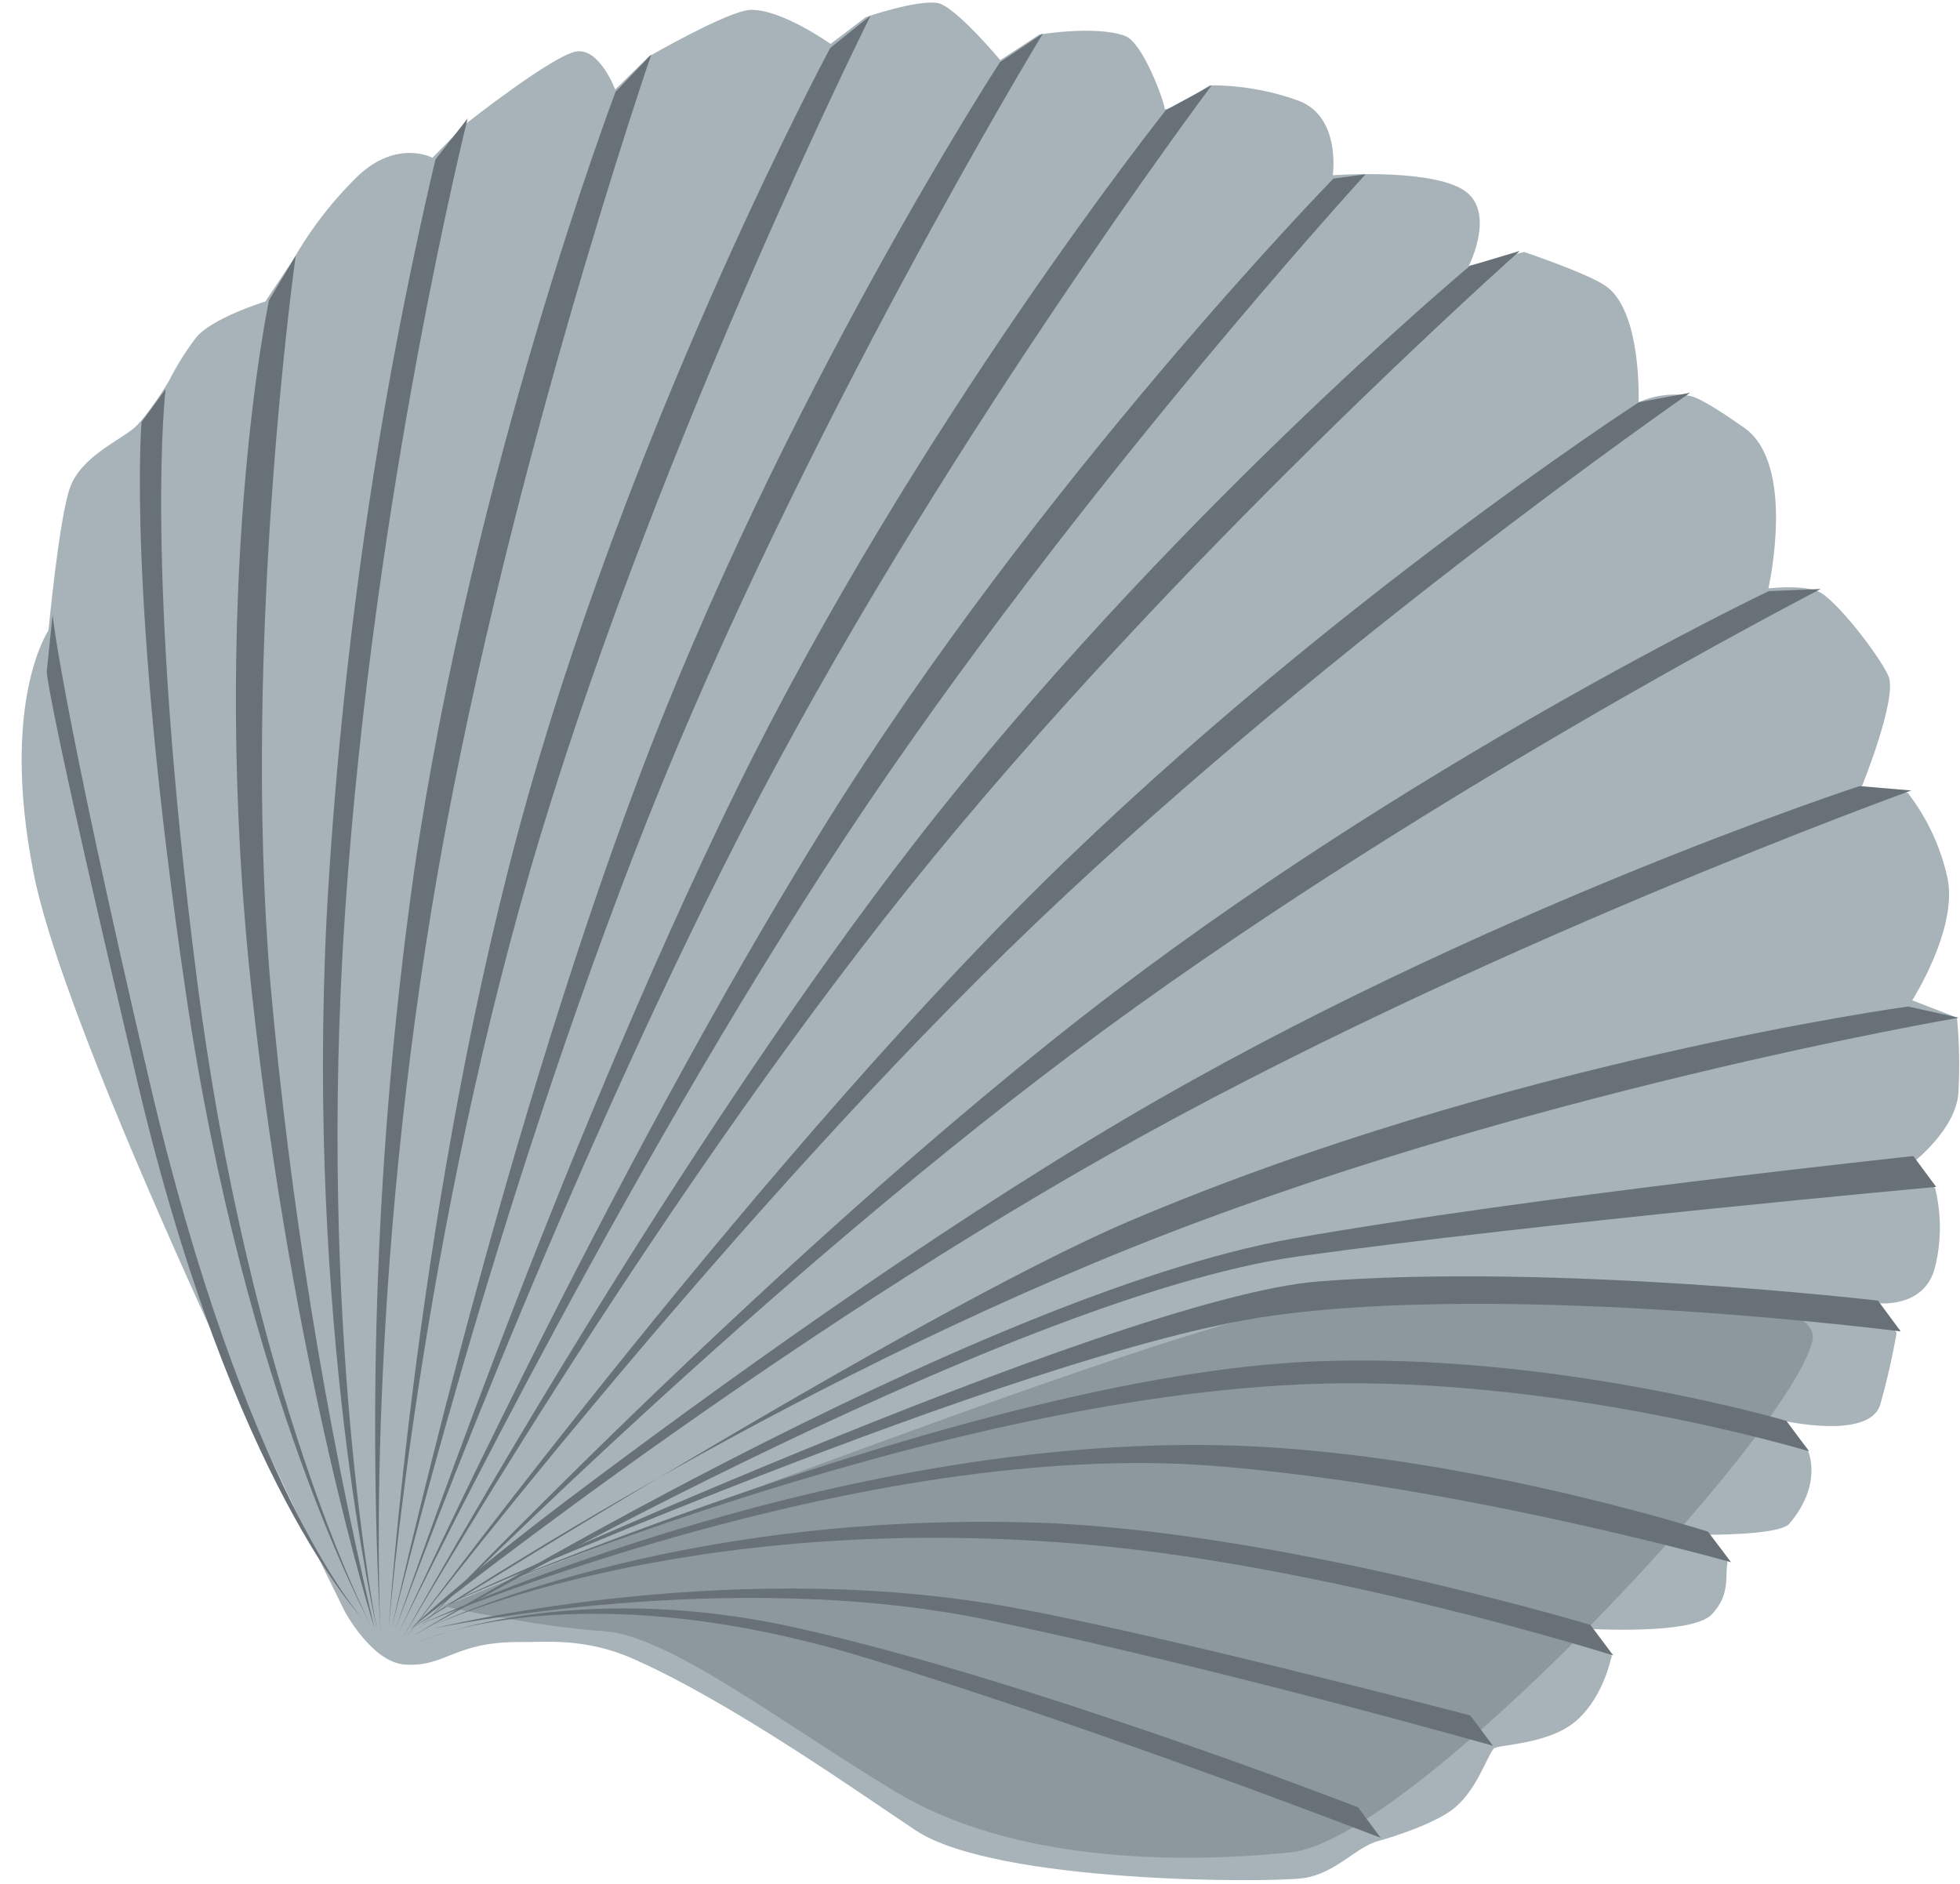 <?xml version="1.0" encoding="UTF-8" standalone="no"?><svg xmlns="http://www.w3.org/2000/svg" xmlns:xlink="http://www.w3.org/1999/xlink" fill="#000000" height="326.1" preserveAspectRatio="xMidYMid meet" version="1" viewBox="84.9 96.5 339.3 326.1" width="339.3" zoomAndPan="magnify"><g><g id="change1_1"><path d="M 144.57 375.422 C 144.57 375.422 97.082 280.059 90.711 247.609 C 84.859 217.891 93.301 205.609 93.301 205.609 C 93.301 205.609 95.109 186.352 97 180.961 C 98.891 175.57 105.711 172.699 108.129 170.578 C 110.551 168.461 114.129 162.48 114.129 162.48 C 115.461 159.832 117.031 157.316 118.828 154.961 C 121.531 151.559 130.828 148.691 130.828 148.691 L 135.648 141.469 C 138.727 136.066 142.555 131.133 147.02 126.809 C 153.781 120.59 159.762 123.809 159.762 123.809 L 165.441 118.012 C 165.441 118.012 180.871 105.809 184.828 105.391 C 188.789 104.969 191.391 112 191.391 112 L 197.219 106.281 C 197.219 106.281 211.09 98.281 214.828 98.211 C 220.23 98.07 228.68 104.109 228.68 104.109 L 234.781 99.469 C 234.781 99.469 243.441 96.469 247.148 97.012 C 250.148 97.422 258.059 106.91 258.059 106.91 L 264.82 102.48 C 264.82 102.48 274.539 100.852 279.648 102.711 C 282.77 103.828 286.5 114.23 286.5 115.27 C 286.5 116.309 294.301 111.27 294.301 111.27 C 299.609 111.246 304.883 112.168 309.871 114 C 317.078 116.879 315.621 126.84 315.621 126.84 C 315.621 126.84 331.461 125.641 337.84 129.141 C 344.219 132.641 339.172 142.512 339.172 142.512 L 348.75 140.121 C 348.75 140.121 359.539 143.75 362.801 145.961 C 369.18 150.281 368.559 166.141 368.559 166.141 C 371.383 164.879 374.52 164.5 377.559 165.051 C 379.5 165.488 384.141 168.641 386.871 170.57 C 395.922 176.949 391.031 198.359 391.031 198.359 C 391.031 198.359 396.82 197.66 399.699 198.898 C 402.578 200.141 410.148 209.801 411.809 213.52 C 413.469 217.238 407.18 232.719 407.18 232.719 L 415.18 233.77 C 418.523 238.117 420.867 243.152 422.039 248.512 C 423.871 257.25 415.93 269.66 415.93 269.66 L 423.672 272.66 C 424.094 277.027 424.176 281.422 423.91 285.801 C 423.422 292.031 416.219 297.609 416.219 297.609 L 419.91 302.25 C 420.988 306.684 420.988 311.309 419.91 315.738 C 418.121 323.238 409.688 322.07 409.688 322.07 L 413.23 327.23 C 412.488 331.457 411.531 335.641 410.359 339.77 C 408.289 345.77 393.699 342.449 393.699 342.449 L 397.699 347.191 C 397.699 347.191 400.82 352.98 394.648 360.281 C 392.93 362.281 380.172 362.18 380.172 362.18 C 380.172 362.18 384.309 365.18 383.91 367.281 C 383.512 369.379 384.48 372.551 381.211 375.98 C 377.789 379.57 359.949 378.461 359.949 378.461 C 359.949 378.461 364.371 382.629 363.859 383.391 C 363.711 383.641 362.609 389.879 358.051 394.129 C 353.25 398.609 344.051 398.43 343.449 399.23 C 342.129 400.988 340.57 406.148 336.809 409.371 C 333.52 412.191 325.43 414.68 323.602 415.16 C 319.688 416.16 316.18 420.781 310.602 421.609 C 305.02 422.441 257.43 422.609 243.43 413.359 C 234.031 407.129 211.719 391.281 194.578 383.68 C 186.23 379.969 179.398 380.789 175.32 380.75 C 163.391 380.59 162.262 385.129 154.941 384.648 C 149.23 384.199 144.57 375.422 144.57 375.422" fill="#a7b3b9"/></g><g id="change2_1"><path d="M 286.75 115.539 C 286.75 115.539 243.43 169.891 212.32 233.34 C 181.211 296.789 153.32 378.66 153.32 378.66 C 153.32 378.66 180.25 304.781 213.32 240.262 C 246.391 175.738 294.66 111.262 294.66 111.262 L 286.75 115.539" fill="#677177"/></g><g id="change2_2"><path d="M 315.719 127.422 C 315.719 127.422 264.512 179.91 227.281 240 C 190.051 300.09 154 379 154 379 C 154 379 188.289 307.891 227.59 247 C 266.891 186.109 321.289 126.672 321.289 126.672 L 315.719 127.422" fill="#677177"/></g><g id="change2_3"><path d="M 339.352 142.531 C 339.352 142.531 286 187.078 242.762 243 C 224.371 266.789 205.629 295.211 190.172 320 C 169.309 353.5 154.422 380.422 154.422 380.422 C 154.422 380.422 197 306.5 242.352 250 C 287.699 193.5 348 139.93 348 139.93 L 339.352 142.531" fill="#677177"/></g><g id="change2_4"><path d="M 368.621 166.121 C 368.621 166.121 310.281 203.891 260.621 254.121 C 234.379 280.691 206.43 314.328 185.91 340.121 C 167.59 363.121 155.191 379.969 155.191 379.969 C 155.191 379.969 207.5 311.621 259.371 260.969 C 311.238 210.32 377.48 164.488 377.48 164.488 L 368.621 166.121" fill="#677177"/></g><g id="change2_5"><path d="M 391.078 198.828 C 391.078 198.828 328.359 228.762 272.629 272.211 C 240.922 296.941 207.898 328.02 185.328 350.211 C 168.27 366.988 157.191 378.68 157.191 378.68 C 157.191 378.68 212.52 322.449 270.5 278.898 C 328.48 235.352 400.078 198.461 400.078 198.461 L 391.078 198.828" fill="#677177"/></g><g id="change2_6"><path d="M 406.809 232.578 C 406.809 232.578 340.738 254.16 279.871 290.051 C 245.219 310.48 208.461 337.051 183.23 356.051 C 164.141 370.488 155.949 378.449 155.949 378.449 C 155.949 378.449 213.789 332.031 276.891 296.34 C 339.988 260.648 415.77 233.34 415.77 233.34 L 406.809 232.578" fill="#677177"/></g><g id="change2_7"><path d="M 415.199 270.738 C 415.199 270.738 345.578 280.211 280.551 307.828 C 243.551 323.57 155.84 378.602 155.84 378.602 C 155.84 378.602 212.66 340 279.898 312.84 C 347.141 285.68 424 272.68 424 272.68 L 415.199 270.738" fill="#677177"/></g><g id="change2_8"><path d="M 258 107.262 C 258 107.262 220.109 165.539 195.27 231.699 C 170.43 297.859 152.66 378.531 152.66 378.531 C 152.66 378.531 170.219 305.891 196.93 238.531 C 223.641 171.172 265.449 102.281 265.449 102.281 L 258 107.262" fill="#677177"/></g><g id="change2_9"><path d="M 228.629 104.789 C 228.629 104.789 195.691 166 176.391 234 C 157.09 302 152.16 378.699 152.16 378.699 C 152.16 378.699 157.559 310.031 178.609 240.641 C 199.66 171.25 235.609 99.199 235.609 99.199 L 228.629 104.789" fill="#677177"/></g><g id="change2_10"><path d="M 191.449 112.422 C 191.449 112.422 166.82 177.422 156.59 247.328 C 150.418 291.113 148.473 335.387 150.781 379.539 C 150.781 379.539 147.871 325.172 159.648 253.629 C 171.43 182.09 197.648 105.93 197.648 105.93 L 191.449 112.422" fill="#677177"/></g><g id="change2_11"><path d="M 160.281 124.102 C 150.184 167.078 143.887 210.859 141.461 254.941 C 137.879 325.5 150.148 378.531 150.148 378.531 C 150.148 378.531 139.691 326.211 144.672 253.871 C 149.648 181.531 165.859 117 165.859 117 L 160.281 124.102" fill="#677177"/></g><g id="change2_12"><path d="M 131.469 148.48 C 131.469 148.48 120.84 198.48 128.531 268.68 C 135.648 333.77 149.73 378.379 149.73 378.379 C 141.105 341.727 135.094 304.504 131.73 267 C 126.672 207.551 136.09 140.762 136.09 140.762 L 131.469 148.48" fill="#677177"/></g><g id="change2_13"><path d="M 109.41 169.539 C 109.41 169.539 106.789 198.539 117.078 268.398 C 127.371 338.262 149 377.672 149 377.672 C 149 377.672 128.23 338 119 266.07 C 109.77 194.141 113.57 163.879 113.57 163.879 L 109.41 169.539" fill="#677177"/></g><g id="change2_14"><path d="M 93 212.711 C 93 212.711 92.551 215.66 108.84 284.41 C 125.129 353.16 147.602 376.648 147.602 376.648 C 147.602 376.648 127.172 354.109 110.73 283.5 C 95.461 218.059 94 202.941 94 202.941 L 93 212.711" fill="#677177"/></g><g id="change3_1"><path d="M 161.75 374.57 C 161.75 374.57 282.68 327.699 305.23 323.762 C 327.781 319.82 401.859 316.039 398.621 328.762 C 394.34 345.48 329.199 414.988 308.449 417.141 C 287.699 419.289 259.781 418.57 240.102 406.762 C 220.422 394.949 200.738 379.57 189.301 378.859 C 177.859 378.148 161.75 374.57 161.75 374.57" fill="#8d989e"/></g><g id="change2_15"><path d="M 320 409.359 C 320 409.359 262.699 387.109 222.441 378.211 C 183.301 369.578 157.441 380.691 157.441 380.691 C 157.441 380.691 184.441 368.199 234.441 383.379 C 275.059 395.711 323.91 414.641 323.91 414.641 L 320 409.359" fill="#677177"/></g><g id="change2_16"><path d="M 339.41 393.449 C 339.41 393.449 282.469 378.559 258.07 374.398 C 208.969 366.02 160 378.398 160 378.398 C 160 378.398 211.07 367.449 256.551 377.059 C 298.09 385.828 343.359 398.711 343.359 398.711 L 339.41 393.449" fill="#677177"/></g><g id="change2_17"><path d="M 360.219 377.781 C 360.219 377.781 305.77 361.441 264.559 360.09 C 200.559 358.012 159.852 377.879 159.852 377.879 C 159.852 377.879 202.672 357.879 272.172 363.801 C 314.469 367.371 364.172 383.07 364.172 383.07 L 360.219 377.781" fill="#677177"/></g><g id="change2_18"><path d="M 380.578 361.648 C 380.578 361.648 335.41 347.078 294.199 346.648 C 225.621 345.828 158 377.559 158 377.559 C 158 377.559 233.66 345.309 295.422 350.289 C 337.719 353.699 384.559 366.93 384.559 366.93 L 380.578 361.648" fill="#677177"/></g><g id="change2_19"><path d="M 394.148 342.461 C 394.148 342.461 353.48 330.461 312.289 332.18 C 253 334.602 159.852 375.539 159.852 375.539 C 159.852 375.539 245.078 338.141 312.781 336.051 C 355.211 334.73 398.078 347.738 398.078 347.738 L 394.148 342.461" fill="#677177"/></g><g id="change2_20"><path d="M 410 321.648 C 410 321.648 354.32 315.141 313.219 318.32 C 277.762 321.059 159.809 375.32 159.809 375.32 C 159.809 375.32 261.641 330.43 304.691 324.32 C 346.691 318.32 413.941 326.98 413.941 326.98 L 410 321.648" fill="#677177"/></g><g id="change2_21"><path d="M 416.121 296.621 C 416.121 296.621 349.34 303.73 308.75 310.898 C 253.148 320.738 156.469 379.641 156.469 379.641 C 156.469 379.641 258.469 321.059 309.871 313.961 C 351.93 308.16 420.07 301.961 420.07 301.961 L 416.121 296.621" fill="#677177"/></g></g></svg>